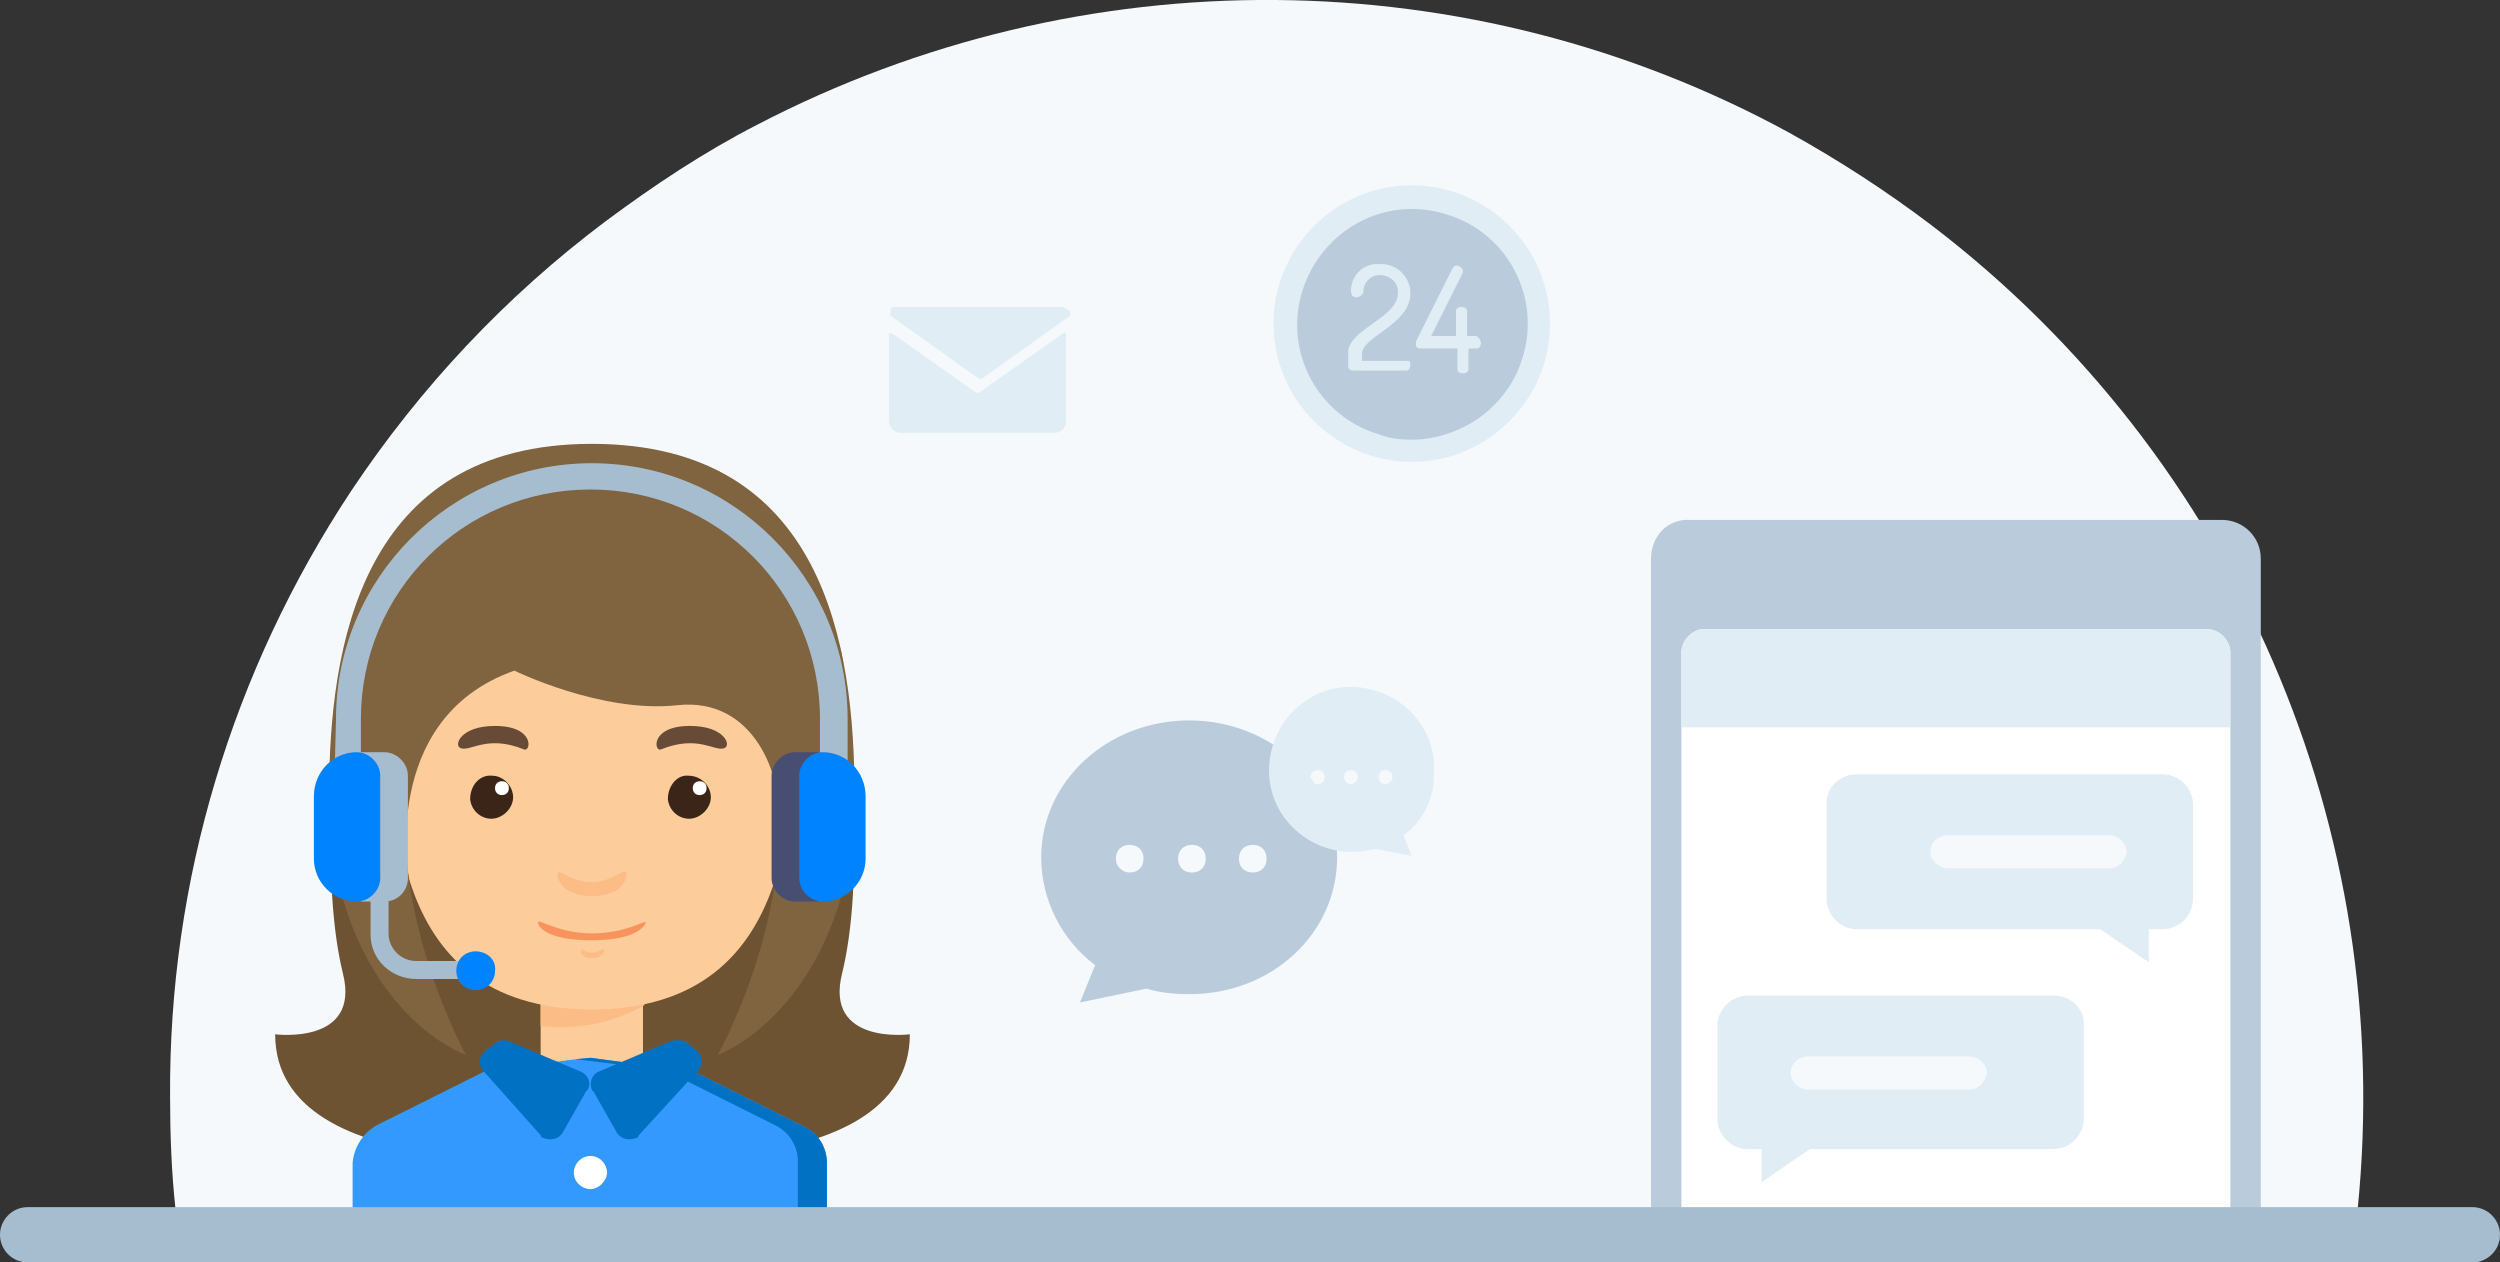 <?xml version="1.0" encoding="utf-8"?>
<!-- Generator: Adobe Illustrator 21.1.0, SVG Export Plug-In . SVG Version: 6.00 Build 0)  -->
<svg version="1.1" id="Layer_1" xmlns="http://www.w3.org/2000/svg" xmlns:xlink="http://www.w3.org/1999/xlink" x="0px" y="0px"
	 viewBox="0 0 180.8 91.3" style="enable-background:new 0 0 180.8 91.3;" xml:space="preserve">
<rect x="0" y="0" width="180.8" height="91.3" fill="#333333" stroke="none"/>
<style type="text/css">
	.st0{fill:#F5F9FC;}
	.st1{fill:#E0EDF5;}
	.st2{fill:#BACCDB;}
	.st3{fill:#FFFFFF;}
	.st4{fill:#6E5333;}
	.st5{fill:#FDCC9B;}
	.st6{fill:#FCBC85;}
	.st7{fill:#3B2519;}
	.st8{fill:#684B37;}
	.st9{fill:#F7945E;}
	.st10{fill:#80633F;}
	.st11{fill:#A6BDCF;}
	.st12{fill:#0083FE;}
	.st13{fill:#474E71;}
	.st14{fill:#3399FF;}
	.st15{fill:#0172C3;}
</style>
<title>3</title>
<g id="Layer_2">
	<g id="Icons">
		<path class="st0" d="M12.3,79.3c0,2.7,0.1,5.5,0.4,8.2h157.8c2.8-27.5-8.8-54.4-30.8-71.2c-3.3-2.5-6.7-4.7-10.3-6.7
			C106.3-3,78.3-3.2,54.8,9c-3.9,2-7.5,4.4-11,7c-7.2,5.4-13.4,12-18.4,19.5C16.8,48.5,12.2,63.7,12.3,79.3z"/>
		<path class="st1" d="M102.1,13.4c5.5,0,10,4.5,10,10s-4.5,10-10,10s-10-4.5-10-10S96.6,13.4,102.1,13.4z"/>
		<path class="st2" d="M102.1,31.8c-0.8,0-1.7-0.1-2.4-0.4c-4.4-1.3-6.9-6-5.5-10.4s6-6.9,10.4-5.5c4.4,1.3,6.9,6,5.5,10.4
			c-0.5,1.7-1.6,3.2-3.1,4.3C105.6,31.2,103.8,31.8,102.1,31.8L102.1,31.8z"/>
		<path class="st1" d="M101.8,26.1h-3.3v-0.5c0-1.3,3.5-2.1,3.5-4.4c0-1.1-0.9-2.1-2.1-2.1c0,0-0.1,0-0.1,0c-1.1-0.1-2,0.7-2.1,1.8
			c0,0,0,0,0,0.1c0,0.4,0.2,0.5,0.4,0.5s0.5-0.2,0.5-0.4c0-0.6,0.4-1.1,1-1.2c0.1,0,0.1,0,0.2,0c0.7,0,1.3,0.5,1.3,1.2
			c0,0,0,0.1,0,0.1c0,1.8-3.6,2.6-3.6,4.3v1c0,0.2,0.2,0.3,0.4,0.3h3.8c0.2,0,0.3-0.2,0.3-0.4S102,26.1,101.8,26.1L101.8,26.1z"/>
		<path class="st1" d="M106.7,24.3h-0.6v-1.8c0-0.2-0.2-0.3-0.4-0.3s-0.4,0.1-0.4,0.3v1.8h-1.8l2.3-4.6c0,0,0-0.1,0-0.1
			c0-0.2-0.3-0.4-0.4-0.4c-0.2,0-0.3,0.1-0.4,0.3l-2.6,5.2c0,0.1,0,0.1,0,0.2c0,0.2,0.1,0.3,0.3,0.3c0,0,0,0,0,0h2.7v1.5
			c0,0.2,0.2,0.3,0.4,0.3s0.4-0.1,0.4-0.3v-1.5h0.6c0.2,0,0.3-0.2,0.3-0.4S106.9,24.3,106.7,24.3L106.7,24.3z"/>
		<path class="st2" d="M119.4,40.4v47.4h44.1V40.4c0-1.6-1.3-2.8-2.8-2.8l0,0h-38.5C120.6,37.5,119.4,38.8,119.4,40.4z"/>
		<path class="st3" d="M121.6,47.2v40.6h39.7V47.2c0-0.9-0.8-1.7-1.7-1.7h-36.3c-0.1,0-0.2,0-0.3,0
			C122.2,45.7,121.6,46.4,121.6,47.2L121.6,47.2z"/>
		<path class="st1" d="M46.9,42.7H31.9c-0.7,0-1.2-0.6-1.2-1.3l0,0c0-0.7,0.6-1.2,1.2-1.2c0,0,0,0,0,0h14.9c0.7,0,1.2,0.6,1.2,1.2v0
			l0,0C48.1,42.1,47.6,42.7,46.9,42.7z"/>
		<path class="st1" d="M134.3,56h22.1c1.2,0,2.2,1,2.2,2.2c0,0,0,0,0,0V65c0,1.2-1,2.2-2.2,2.2c0,0,0,0,0,0h-1v2.4l-3.5-2.4h-17.6
			c-1.2,0-2.2-1-2.2-2.2c0,0,0,0,0,0v-6.7C132,57,133,56,134.3,56C134.3,56,134.3,56,134.3,56z"/>
		<path class="st1" d="M148.5,72h-22.1c-1.2,0-2.2,1-2.2,2.2v6.7c0,1.2,1,2.2,2.2,2.2l0,0h1v2.4l3.5-2.4h17.6c1.2,0,2.2-1,2.2-2.2
			l0,0v-6.7C150.8,73,149.8,72,148.5,72C148.5,72,148.5,72,148.5,72z"/>
		<path class="st1" d="M121.6,47.2v5.4h39.7v-5.4c0-0.9-0.8-1.7-1.7-1.7h-36.3c-0.1,0-0.2,0-0.3,0C122.2,45.7,121.6,46.4,121.6,47.2
			L121.6,47.2z"/>
		<path class="st0" d="M152.5,62.8h-11.6c-0.7,0-1.3-0.6-1.3-1.2v0c0-0.7,0.6-1.2,1.3-1.2h11.6c0.7,0,1.3,0.6,1.3,1.2v0
			C153.7,62.3,153.2,62.8,152.5,62.8z"/>
		<path class="st0" d="M142.4,78.8h-11.6c-0.7,0-1.3-0.6-1.3-1.2v0c0-0.7,0.6-1.2,1.3-1.2h11.6c0.7,0,1.3,0.6,1.3,1.2v0
			C143.6,78.2,143.1,78.8,142.4,78.8z"/>
		<path class="st4" d="M42.8,43.1v40.5c0,0,23,2.4,23-8.8c0,0-6.2,0.8-4.9-4.4c1.6-6.5,0.7-17.1,0-22.9S42.8,43.1,42.8,43.1
			L42.8,43.1z"/>
		<path class="st4" d="M42.9,43.1v40.5c0,0-23,2.4-23-8.8c0,0,6.2,0.8,4.9-4.4c-1.6-6.5-0.7-17.1,0-22.9S42.9,43.1,42.9,43.1
			L42.9,43.1z"/>
		<rect x="39.1" y="71.7" class="st5" width="7.4" height="8.3"/>
		<path class="st6" d="M46.6,72.7c-2.3,1.3-4.9,1.8-7.5,1.5v-2.5h7.5V72.7z"/>
		<path class="st6" d="M53.7,58.7c0.3,2,2.1,3.4,4.1,3.1s3.4-2.1,3.1-4.1c-0.2-1.8-1.8-3.2-3.6-3.2C55.2,54.8,53.5,56.6,53.7,58.7z"
			/>
		<path class="st6" d="M24.8,58.7c-0.1,2.1,1.5,4,3.6,4.2c2.3-0.3,3.9-2.4,3.6-4.7c-0.2-1.9-1.7-3.4-3.6-3.6
			C26.2,54.7,24.6,56.6,24.8,58.7z"/>
		<path class="st5" d="M28.4,50.8c0-6.1,4.5-10.6,14.4-10.6s14.5,4.5,14.5,10.6S58.3,73,42.8,73S28.4,56.9,28.4,50.8z"/>
		<path class="st7" d="M48.3,57.8c0.1,0.9,0.9,1.5,1.7,1.4s1.5-0.9,1.4-1.7c-0.1-0.8-0.8-1.4-1.6-1.4C49,56,48.3,56.8,48.3,57.8
			C48.3,57.7,48.3,57.7,48.3,57.8L48.3,57.8z"/>
		<path class="st3" d="M50.1,57c0,0.3,0.2,0.5,0.5,0.5c0.3,0,0.5-0.2,0.5-0.5c0-0.3-0.2-0.5-0.5-0.5C50.3,56.5,50.1,56.7,50.1,57
			C50.1,57,50.1,57,50.1,57z"/>
		<path class="st8" d="M52.4,54.1c-0.7,0.3-1.9-1-4.6,0.1c-0.5,0.2-0.8-1.7,2.1-1.7C52.4,52.5,52.9,53.9,52.4,54.1z"/>
		<path class="st7" d="M34,57.8c0.1,0.9,0.9,1.5,1.7,1.4s1.5-0.9,1.4-1.7c-0.1-0.8-0.8-1.4-1.5-1.4C34.7,56,34,56.8,34,57.8
			C34,57.7,34,57.7,34,57.8L34,57.8z"/>
		<path class="st3" d="M35.8,57c0,0.3,0.2,0.5,0.5,0.5c0.3,0,0.5-0.2,0.5-0.5c0-0.3-0.2-0.5-0.5-0.5C36,56.5,35.8,56.7,35.8,57
			C35.8,57,35.8,57,35.8,57z"/>
		<path class="st8" d="M33.3,54.1c0.7,0.3,1.9-1,4.6,0.1c0.5,0.2,0.8-1.7-2.1-1.7C33.3,52.5,32.8,53.9,33.3,54.1z"/>
		<path class="st6" d="M42.8,63.8c1.5,0,2.5-1.2,2.5-0.6s-0.5,1.6-2.5,1.6s-2.5-1.1-2.5-1.6S41.3,63.8,42.8,63.8z"/>
		<path class="st6" d="M42.8,68.9c0.5,0,0.9-0.4,0.9-0.2s-0.2,0.6-0.9,0.6S42,68.9,42,68.7S42.3,68.9,42.8,68.9L42.8,68.9z"/>
		<path class="st9" d="M42.8,67.5c2.5,0,3.9-1,3.9-0.8S46.1,68,42.8,68s-3.9-1-3.9-1.3S40.4,67.5,42.8,67.5L42.8,67.5z"/>
		<path class="st10" d="M42.8,32.1c16.8,0,19,14.6,19,25.4s-5.6,17-9.9,18.8c0,0,7-12.3,3.5-23.8c-2.8-9.3-12.6-6.6-12.6-6.6
			s-9.8-2.8-12.6,6.6c-3.4,11.4,3.5,23.8,3.5,23.8c-4.4-1.8-9.9-8-9.9-18.8S26.1,32.1,42.8,32.1L42.8,32.1z"/>
		<path class="st10" d="M37.2,48.5c0,0,6.3,3.1,11.8,2.5s7.7,5.1,7.3,8.9l1.9-8.5l-3.3-6.7l-9.5-4.9l-9,0.4L32,44l-3.6,4.5l-2.6,3
			l1.2,9.1l2.6,3.1C29.6,63.8,27.3,52,37.2,48.5z"/>
		<path class="st11" d="M24.1,59.7h2V52c0-9.2,7.4-16.6,16.6-16.6S59.3,42.8,59.3,52v7.8h2V52c0-10.2-8.3-18.5-18.5-18.5
			c-10.2,0-18.5,8.3-18.5,18.5L24.1,59.7L24.1,59.7z"/>
		<path class="st11" d="M30.1,70.8h4.3v-1.3h-4.3c-1.1,0-2-0.9-2-2v-4.1h-1.3v4.2C26.8,69.4,28.3,70.8,30.1,70.8L30.1,70.8
			L30.1,70.8z"/>
		<path class="st11" d="M26.1,54.4h1.7c0.9,0,1.7,0.8,1.7,1.7v7.4c0,0.9-0.7,1.7-1.7,1.7h-1.7V54.4z"/>
		<path class="st12" d="M25.8,54.4L25.8,54.4c0.9,0,1.7,0.8,1.7,1.7l0,0v7.4c0,0.9-0.8,1.7-1.7,1.7l0,0l0,0c-1.7,0-3.1-1.4-3.1-3.1
			v-4.5C22.7,55.8,24.1,54.4,25.8,54.4z"/>
		<path class="st13" d="M59.2,54.4h-1.7c-0.9,0-1.7,0.8-1.7,1.7l0,0v7.4c0,0.9,0.8,1.7,1.7,1.7l0,0h1.7
			C59.2,65.1,59.2,54.4,59.2,54.4z"/>
		<path class="st12" d="M59.5,54.4L59.5,54.4c-0.9,0-1.7,0.8-1.7,1.7l0,0v7.4c0,0.9,0.8,1.7,1.7,1.7l0,0l0,0c1.7,0,3.1-1.4,3.1-3.1
			v-4.5C62.6,55.8,61.2,54.4,59.5,54.4z"/>
		<path class="st12" d="M34.4,68.8c-0.8,0-1.4,0.6-1.4,1.4c0,0.8,0.6,1.4,1.4,1.4c0.8,0,1.4-0.6,1.4-1.4c0,0,0,0,0,0
			C35.9,69.4,35.2,68.8,34.4,68.8z"/>
		<path class="st14" d="M25.5,84.1V88c4.8,3.6,10.7,2.8,17.1,2.8S55,91.6,59.8,88v-3.9c0-1.1-0.6-2.1-1.6-2.6l-8-4l-7.5-1l-1,0.1
			l0,0l-6.5,0.8l-8,4C26.2,82,25.6,83,25.5,84.1L25.5,84.1z"/>
		<path class="st15" d="M41.6,76.6l6.5,0.8l8,4c1,0.5,1.6,1.5,1.6,2.6v5.3c0.7-0.4,1.4-0.9,2.1-1.4v-3.8c0-1.1-0.6-2.1-1.6-2.6l-8-4
			l-7.5-1L41.6,76.6L41.6,76.6z"/>
		<path class="st15" d="M48.5,75.3l-5.2,2.2c-0.5,0.2-0.7,0.8-0.5,1.3c0,0,0,0.1,0.1,0.1l1.7,3c0.3,0.5,0.9,0.6,1.4,0.4
			c0.1,0,0.2-0.1,0.2-0.2l4.3-4.7c0.4-0.4,0.3-1-0.1-1.4c0,0,0,0-0.1-0.1l-0.8-0.6C49.2,75.2,48.8,75.2,48.5,75.3L48.5,75.3z"/>
		<path class="st15" d="M36.8,75.3l5.2,2.2c0.5,0.2,0.8,0.8,0.5,1.3c0,0,0,0.1-0.1,0.1l-1.7,3c-0.3,0.5-0.9,0.6-1.4,0.4
			c-0.1,0-0.2-0.1-0.2-0.2L35,77.5c-0.4-0.4-0.4-1,0-1.4c0,0,0,0,0.1-0.1l0.8-0.6C36.2,75.2,36.5,75.2,36.8,75.3L36.8,75.3z"/>
		<path class="st3" d="M42.7,83.6c-0.7,0-1.2,0.6-1.2,1.2c0,0.7,0.6,1.2,1.2,1.2s1.2-0.6,1.2-1.2c0,0,0,0,0,0
			C43.9,84.2,43.4,83.6,42.7,83.6C42.7,83.6,42.7,83.6,42.7,83.6z"/>
		<path class="st3" d="M42.7,88.3c-0.7,0-1.2,0.6-1.2,1.2c0,0.7,0.6,1.2,1.2,1.2s1.2-0.6,1.2-1.2c0,0,0,0,0,0
			C43.9,88.8,43.4,88.3,42.7,88.3C42.7,88.3,42.7,88.3,42.7,88.3z"/>
		<path class="st11" d="M178.8,91.3H2c-1.1,0-2-0.9-2-2l0,0c0-1.1,0.9-2,2-2h176.8c1.1,0,2,0.9,2,2l0,0
			C180.8,90.4,179.9,91.3,178.8,91.3z"/>
		<path class="st2" d="M75.3,62c0-5.5,4.8-9.9,10.7-9.9s10.7,4.4,10.7,9.9S92,71.9,86,71.9c-1,0-2.1-0.1-3.1-0.4l-4.8,1l1.1-2.7
			C76.8,68,75.3,65.1,75.3,62z M90.6,63.1c0.6,0,1-0.4,1-1s-0.4-1-1-1s-1,0.4-1,1S90,63.1,90.6,63.1z M86.2,63.1c0.6,0,1-0.4,1-1
			s-0.4-1-1-1s-1,0.4-1,1S85.6,63.1,86.2,63.1C86.2,63.1,86.2,63.1,86.2,63.1z M81.7,63.1c0.6,0,1-0.4,1-1s-0.4-1-1-1s-1,0.4-1,1
			S81.2,63.1,81.7,63.1C81.7,63.1,81.7,63.1,81.7,63.1z"/>
		<path class="st1" d="M103.7,56.1c0.3-3.3-2.2-6.1-5.5-6.4c-3.3-0.3-6.1,2.2-6.4,5.5c-0.3,3.3,2.2,6.1,5.5,6.4c0.2,0,0.3,0,0.5,0
			c0.6,0,1.1-0.1,1.7-0.2l2.6,0.5l-0.6-1.5C102.9,59.4,103.7,57.8,103.7,56.1z M95.3,56.7c-0.3,0-0.5-0.2-0.5-0.5c0,0,0,0,0,0
			c0-0.3,0.2-0.5,0.5-0.5s0.5,0.2,0.5,0.5S95.6,56.7,95.3,56.7z M97.7,56.7c-0.3,0-0.5-0.2-0.5-0.5s0.2-0.5,0.5-0.5s0.5,0.2,0.5,0.5
			C98.2,56.4,98,56.7,97.7,56.7C97.7,56.7,97.7,56.7,97.7,56.7z M100.2,56.7c-0.3,0-0.5-0.2-0.5-0.5s0.2-0.5,0.5-0.5
			s0.5,0.2,0.5,0.5C100.7,56.4,100.5,56.7,100.2,56.7C100.2,56.7,100.2,56.7,100.2,56.7z"/>
		<path class="st1" d="M76.9,24.1l-6.1,4.3c0,0-0.1,0-0.2,0l-6.1-4.3c-0.1,0-0.2,0-0.2,0c0,0,0,0.1,0,0.1v6.3c0,0.4,0.4,0.8,0.8,0.8
			l0,0h11.2c0.4,0,0.8-0.4,0.8-0.8v0v-6.3c0-0.1,0-0.1-0.1-0.2C77,24.1,76.9,24.1,76.9,24.1z"/>
		<path class="st1" d="M76.8,22.2H64.7c-0.2,0-0.3,0.1-0.3,0.3v0.3c0,0,0,0.1,0.1,0.1l6.3,4.5c0,0,0.1,0,0.2,0l6.3-4.5
			c0,0,0.1-0.1,0.1-0.1v-0.3C77.1,22.4,77,22.2,76.8,22.2C76.8,22.2,76.8,22.2,76.8,22.2z"/>
	</g>
</g>
</svg>
